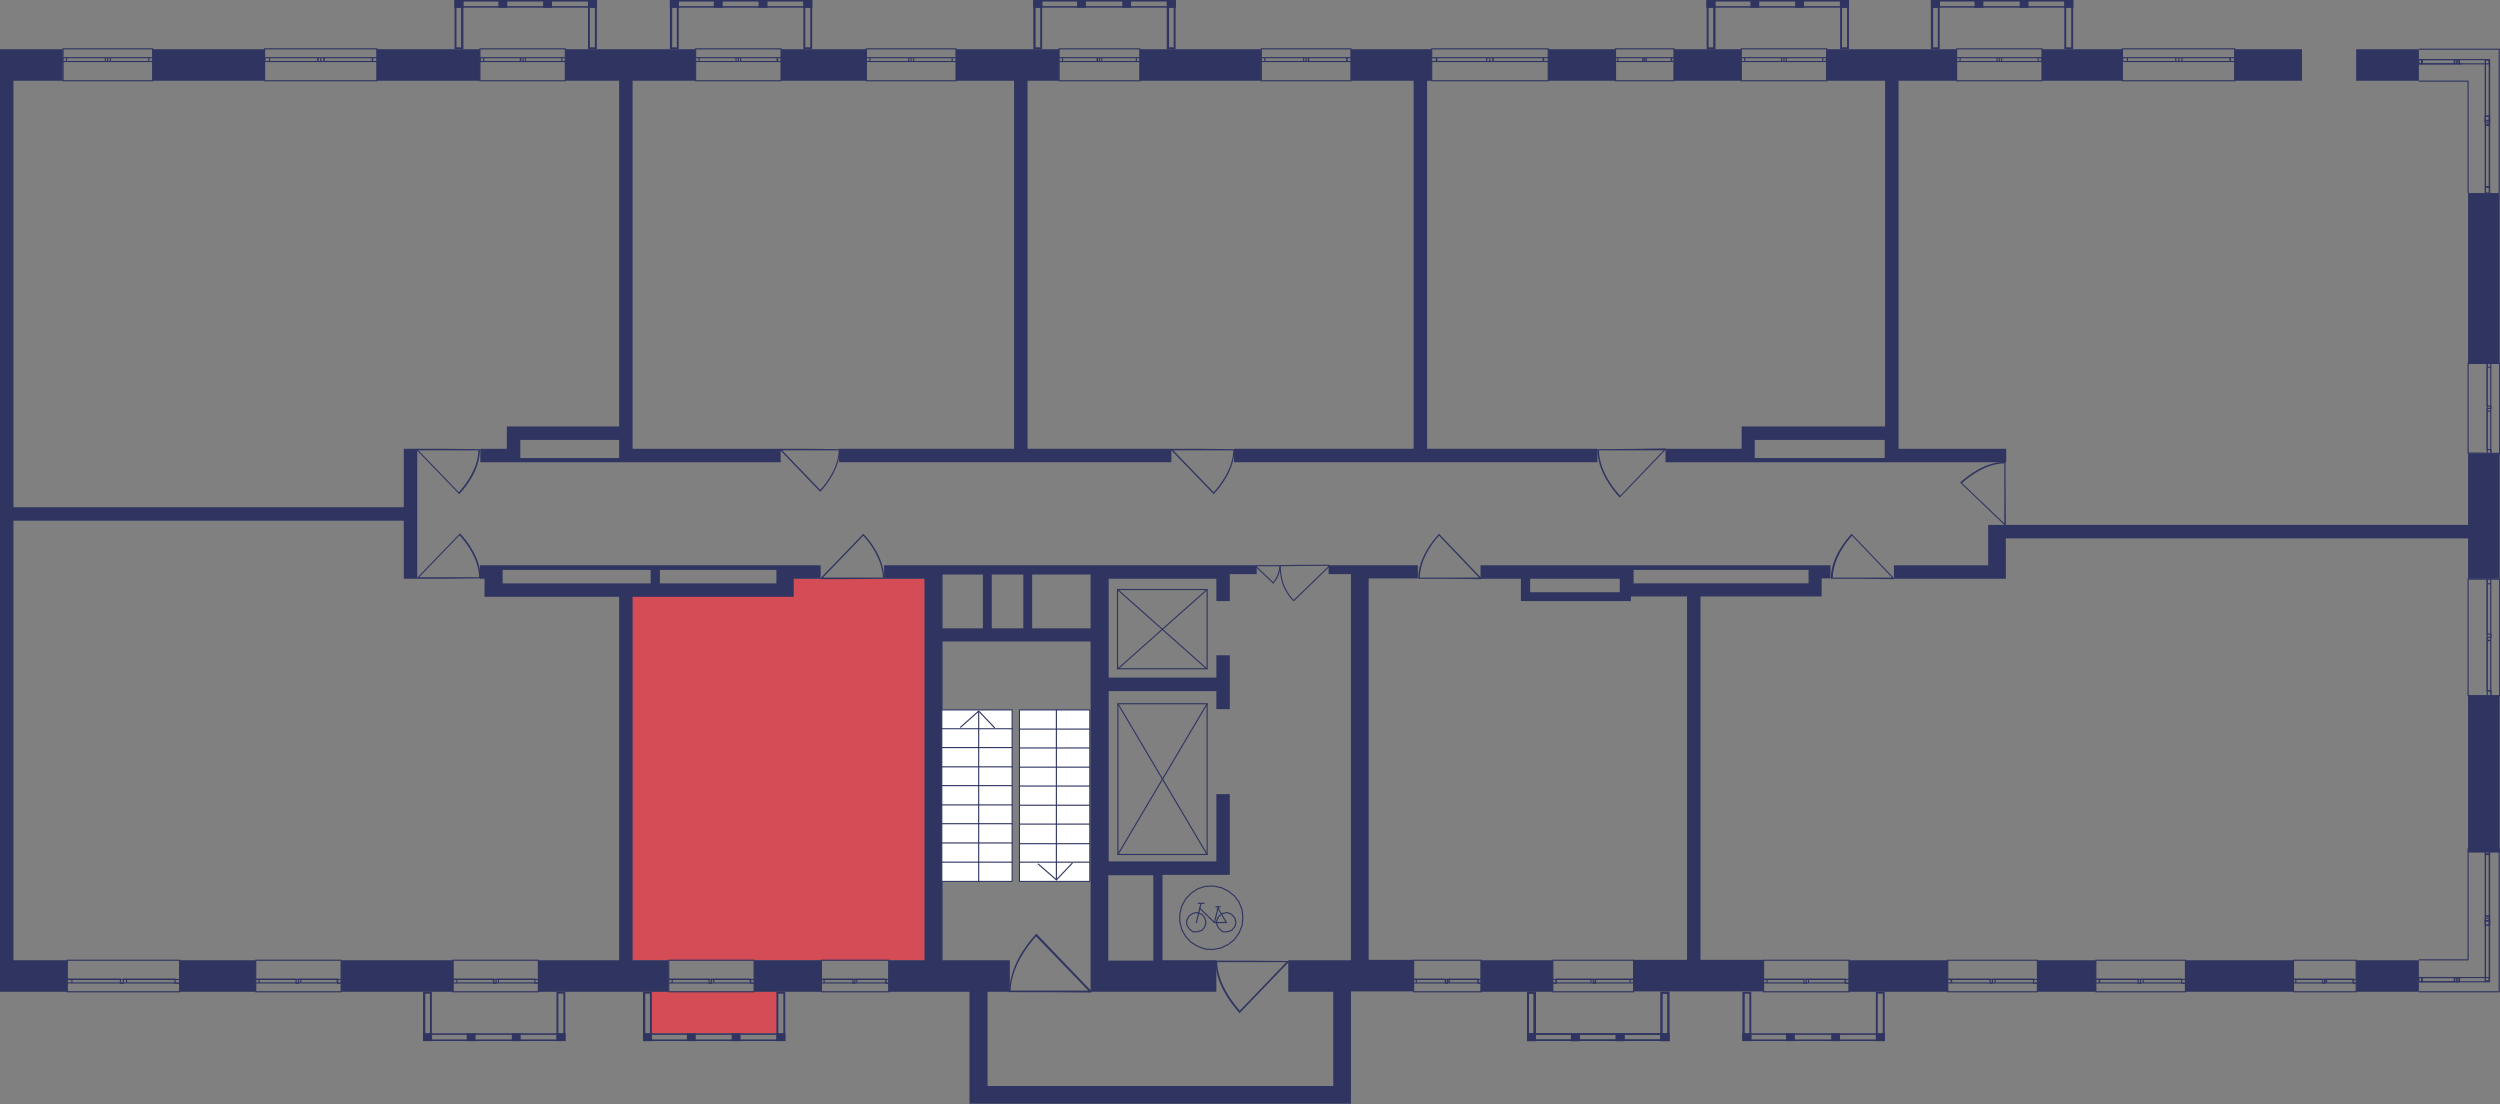 <?xml version="1.0" encoding="utf-8"?>
<!-- Generator: Adobe Illustrator 22.1.0, SVG Export Plug-In . SVG Version: 6.00 Build 0)  -->
<svg version="1.1" id="Слой_6" xmlns="http://www.w3.org/2000/svg" xmlns:xlink="http://www.w3.org/1999/xlink" x="0px" y="0px"
	 viewBox="0 0 650.1 287.1" style="enable-background:new 0 0 650.1 287.1;" xml:space="preserve">
<rect x="0" y="0" width="650.1" height="287.1" fill="#808080" stroke="none"/>
<path style="fill:#D34C56;" d="M242.7,150.5c-12.8,0-25.5,0-38.3,0c-0.1,1.2-0.1,2.3-0.2,3.5c-14,0-28,0-42,0c0,31.9,0,63.8,0,95.7
	h80.5c0-13.2,0-26.5,0-39.7c0-1.9,0-3.9,0-5.8C242.7,186.3,242.7,168.4,242.7,150.5z"/>
<rect x="169.2" y="257.8" style="fill:#D34C56;" width="32.9" height="10.9"/>
<g>
	<rect x="641.8" y="50.2" style="fill:#2F3461;" width="8.2" height="44.3"/>
	<polygon style="fill:#2F3461;" points="641.8,136.5 517,136.5 517,138.9 517,140 517,147 492.5,147 492.5,150.5 517,150.5 
		521.6,150.5 521.6,147 521.6,140 641.8,140 641.8,150.5 650,150.5 650,117.9 641.8,117.9 	"/>
	<rect x="641.8" y="180.9" style="fill:#2F3461;" width="8.2" height="40.8"/>
	<rect x="612.7" y="249.7" style="fill:#2F3461;" width="16.3" height="8.2"/>
	<rect x="568.3" y="249.7" style="fill:#2F3461;" width="28" height="8.2"/>
	<rect x="529.8" y="249.7" style="fill:#2F3461;" width="15.2" height="8.2"/>
	<rect x="480.8" y="249.7" style="fill:#2F3461;" width="25.7" height="8.2"/>
	<rect x="196.1" y="249.7" style="fill:#2F3461;" width="17.5" height="8.2"/>
	<rect x="88.7" y="249.7" style="fill:#2F3461;" width="29.2" height="8.2"/>
	<rect x="46.7" y="249.7" style="fill:#2F3461;" width="19.8" height="8.2"/>
	<polygon style="fill:#2F3461;" points="3.5,135.4 105,135.4 105,150.5 108.5,150.5 108.5,116.7 105,116.7 105,131.9 3.5,131.9 
		3.5,21 16.3,21 16.3,12.8 3.5,12.8 1.2,12.8 0,12.8 0,249.7 0,256.7 0,257.9 17.5,257.9 17.5,249.7 3.5,249.7 	"/>
	<rect x="39.7" y="12.8" style="fill:#2F3461;" width="29.2" height="8.2"/>
	<rect x="98" y="12.8" style="fill:#2F3461;" width="26.8" height="8.2"/>
	<rect x="203.1" y="12.8" style="fill:#2F3461;" width="22.2" height="8.2"/>
	<rect x="296.4" y="12.8" style="fill:#2F3461;" width="31.5" height="8.2"/>
	<rect x="531" y="12.8" style="fill:#2F3461;" width="21" height="8.2"/>
	<rect x="581.1" y="12.8" style="fill:#2F3461;" width="17.5" height="8.2"/>
	<rect x="612.7" y="12.8" style="fill:#2F3461;" width="16.3" height="8.2"/>
	<path style="fill:#2F3461;" d="M470.3,147h-45.5h-1.2h-1.2h-1.2h-36.2v3.5h10.5v3.5v2.3h2.3h26.3v-1.2h0.6h14v94.5h-14v8.2h33.8
		v-8.2h-16.3v-94.5h31.5v-2.3v-1.2v-1.2h2.3V147h-4.7H470.3z M397.9,150.5h23.3v3.5h-23.3V150.5z M470.3,151.7h-28h-3.5h-14v-3.5
		h45.5v1.2v1.2V151.7z"/>
	<path style="fill:#2F3461;" d="M201.9,147h-30.3h-2.3h-38.5h-1.2h-1.2H126h-1.2v3.5h1.2v1.2v1.2v2.3h35v94.5h-21v8.2h33.8v-8.2
		h-9.3v-94.5h37.3h2.3h2.3v-4.7h7V147h-10.5H201.9z M161,151.7h-30.3v-3.5h38.5v3.5h-4.7H161z M201.9,151.7h-30.3v-3.5h30.3v1.2v1.2
		V151.7z"/>
	<path style="fill:#2F3461;" d="M124.9,116.7v3.5h7h2.3h1.2H161h2.3h1.2h38.5v-3.5h-38.5V21h16.3v-8.2H147V21h14v89.9h-29.2v2.3v1.2
		v2.3H124.9z M135.4,114.4H161v4.7h-25.7v-2.3V114.4z"/>
	<polygon style="fill:#2F3461;" points="267.2,120.2 304.6,120.2 304.6,116.7 267.2,116.7 267.2,21 275.4,21 275.4,12.8 248.6,12.8 
		248.6,21 263.7,21 263.7,116.7 218.2,116.7 218.2,120.2 263.7,120.2 	"/>
	<path style="fill:#2F3461;" d="M355.9,147h-2.3h-2.3h-5.8v2.3h5.8v100.4h-16.3v8.2h11.7v24.5h-89.9v-24.5h5.8v-8.2h-17.5v-82.9
		h38.5v82.9v1.2v7h32.7v-8.2h-14v-22.2h17.5v-1.2v-2.3v-17.5h-3.5v17.5h-28v-44.3h28v4.7h3.5v-14h-3.5v5.8h-28v-25.7h28v5.8h3.5v-7
		h7V147h-7h-1.2h-2.3h-28h-1.2h-1.2h-2.3h-38.5h-1.2h-1.2h-2.3h-10.5v3.5h10.5v99.2h-9.3v8.2h21v24.5v2.3v2.3h94.5h4.7v-4.7v-24.5
		h16.3v-8.2h-11.7v-99.2h12.8V147h-10.5H355.9z M257.9,163.4v-14h8.2v14H257.9z M299.9,227.6v22.2h-11.7v-22.2H299.9z M283.6,163.4
		h-15.2v-14h15.2V163.4z M255.6,149.4v14h-10.5v-14H255.6z"/>
	<rect x="385.1" y="249.7" style="fill:#2F3461;" width="18.7" height="8.2"/>
	<path style="fill:#2F3461;" d="M455.1,120.2h35h1.2h1.2h1.2h28v-3.5h-28V21h15.2v-8.2H475V21h15.2v89.9h-33.8h-2.3h-1.2v5.8h-19.8
		v3.5h21H455.1z M490.1,114.4v4.7h-33.8v-4.7H490.1z"/>
	<polygon style="fill:#2F3461;" points="415.4,116.7 372.3,116.7 371.1,116.7 371.1,21 372.3,21 372.3,12.8 351.3,12.8 351.3,21 
		367.6,21 367.6,116.7 320.9,116.7 320.9,120.2 368.8,120.2 372.3,120.2 415.4,120.2 	"/>
	<rect x="402.6" y="12.8" style="fill:#2F3461;" width="17.5" height="8.2"/>
	<rect x="435.3" y="12.8" style="fill:#2F3461;" width="17.5" height="8.2"/>
</g>
<g>
	
		<rect x="431.8" y="268.7" transform="matrix(-1 2.656202e-07 -2.656202e-07 -1 865.889 539.436)" style="fill:#2F3461;" width="2.3" height="2"/>
	
		<rect x="397.1" y="268.7" transform="matrix(-1 2.703074e-07 -2.703074e-07 -1 796.502 539.436)" style="fill:#2F3461;" width="2.3" height="2"/>
	
		<rect x="408.4" y="268.7" transform="matrix(-1 2.656250e-07 -2.656250e-07 -1 819.21 539.437)" style="fill:#2F3461;" width="2.3" height="2"/>
	
		<rect x="420.1" y="268.7" transform="matrix(-1 2.656205e-07 -2.656205e-07 -1 842.549 539.437)" style="fill:#2F3461;" width="2.3" height="2"/>
	<g>
		<path style="fill:#2F3461;" d="M433.6,258.4v11.8h-1.3v-11.8H433.6 M434.1,257.9h-2.3v12.8h2.3V257.9L434.1,257.9z"/>
	</g>
	<g>
		<path style="fill:#2F3461;" d="M398.8,258.4v11.8h-1.2v-11.8H398.8 M399.4,257.9h-2.3v12.8h2.3V257.9L399.4,257.9z"/>
	</g>
	<g>
		<path style="fill:#2F3461;" d="M433.7,269.1v1.2h-36.1v-1.2L433.7,269.1 M434.1,268.7l-37,0v2h37V268.7L434.1,268.7z"/>
	</g>
</g>
<g>
	
		<rect x="431.8" y="268.7" transform="matrix(-1 2.656202e-07 -2.656202e-07 -1 865.889 539.436)" style="fill:#2F3461;" width="2.3" height="2"/>
	
		<rect x="397.1" y="268.7" transform="matrix(-1 2.703074e-07 -2.703074e-07 -1 796.502 539.436)" style="fill:#2F3461;" width="2.3" height="2"/>
	
		<rect x="408.4" y="268.7" transform="matrix(-1 2.656250e-07 -2.656250e-07 -1 819.21 539.437)" style="fill:#2F3461;" width="2.3" height="2"/>
	
		<rect x="420.1" y="268.7" transform="matrix(-1 2.656205e-07 -2.656205e-07 -1 842.549 539.437)" style="fill:#2F3461;" width="2.3" height="2"/>
	<g>
		<path style="fill:#2F3461;" d="M433.6,258.4v11.8h-1.3v-11.8H433.6 M434.1,257.9h-2.3v12.8h2.3V257.9L434.1,257.9z"/>
	</g>
	<g>
		<path style="fill:#2F3461;" d="M398.8,258.4v11.8h-1.2v-11.8H398.8 M399.4,257.9h-2.3v12.8h2.3V257.9L399.4,257.9z"/>
	</g>
	<g>
		<path style="fill:#2F3461;" d="M433.7,269.1v1.2h-36.1v-1.2L433.7,269.1 M434.1,268.7l-37,0v2h37V268.7L434.1,268.7z"/>
	</g>
</g>
<g>
	
		<rect x="487.8" y="268.7" transform="matrix(-1 2.656202e-07 -2.656202e-07 -1 977.918 539.436)" style="fill:#2F3461;" width="2.3" height="2"/>
	
		<rect x="453.1" y="268.7" transform="matrix(-1 2.703074e-07 -2.703074e-07 -1 908.531 539.436)" style="fill:#2F3461;" width="2.3" height="2"/>
	
		<rect x="464.5" y="268.7" transform="matrix(-1 2.656250e-07 -2.656250e-07 -1 931.239 539.437)" style="fill:#2F3461;" width="2.3" height="2"/>
	
		<rect x="476.1" y="268.7" transform="matrix(-1 2.656205e-07 -2.656205e-07 -1 954.578 539.437)" style="fill:#2F3461;" width="2.3" height="2"/>
	<g>
		<path style="fill:#2F3461;" d="M489.6,258.4v11.8h-1.3v-11.8H489.6 M490.1,257.9h-2.3v12.8h2.3V257.9L490.1,257.9z"/>
	</g>
	<g>
		<path style="fill:#2F3461;" d="M454.9,258.4v11.8h-1.2v-11.8H454.9 M455.4,257.9h-2.3v12.8h2.3V257.9L455.4,257.9z"/>
	</g>
	<g>
		<path style="fill:#2F3461;" d="M489.7,269.1v1.2h-36.1v-1.2L489.7,269.1 M490.1,268.7l-37,0v2h37V268.7L490.1,268.7z"/>
	</g>
</g>
<g>
	
		<rect x="201.9" y="268.7" transform="matrix(-1 2.656202e-07 -2.656202e-07 -1 406.104 539.436)" style="fill:#2F3461;" width="2.3" height="2"/>
	
		<rect x="167.2" y="268.7" transform="matrix(-1 2.703074e-07 -2.703074e-07 -1 336.717 539.436)" style="fill:#2F3461;" width="2.3" height="2"/>
	
		<rect x="178.5" y="268.7" transform="matrix(-1 2.656250e-07 -2.656250e-07 -1 359.425 539.437)" style="fill:#2F3461;" width="2.3" height="2"/>
	
		<rect x="190.2" y="268.7" transform="matrix(-1 2.656205e-07 -2.656205e-07 -1 382.765 539.437)" style="fill:#2F3461;" width="2.3" height="2"/>
	<g>
		<path style="fill:#2F3461;" d="M203.7,258.4v11.8h-1.3v-11.8H203.7 M204.2,257.9h-2.3v12.8h2.3V257.9L204.2,257.9z"/>
	</g>
	<g>
		<path style="fill:#2F3461;" d="M169,258.4v11.8h-1.2v-11.8H169 M169.5,257.9h-2.3v12.8h2.3L169.5,257.9L169.5,257.9z"/>
	</g>
	<g>
		<path style="fill:#2F3461;" d="M203.8,269.1v1.2h-36.1v-1.2L203.8,269.1 M204.2,268.7l-37,0v2h37V268.7L204.2,268.7z"/>
	</g>
</g>
<g>
	
		<rect x="144.7" y="268.7" transform="matrix(-1 2.656202e-07 -2.656202e-07 -1 291.741 539.436)" style="fill:#2F3461;" width="2.3" height="2"/>
	
		<rect x="110" y="268.7" transform="matrix(-1 2.703074e-07 -2.703074e-07 -1 222.355 539.436)" style="fill:#2F3461;" width="2.3" height="2"/>
	
		<rect x="121.4" y="268.7" transform="matrix(-1 2.656250e-07 -2.656250e-07 -1 245.063 539.437)" style="fill:#2F3461;" width="2.3" height="2"/>
	
		<rect x="133" y="268.7" transform="matrix(-1 2.656205e-07 -2.656205e-07 -1 268.402 539.437)" style="fill:#2F3461;" width="2.3" height="2"/>
	<g>
		<path style="fill:#2F3461;" d="M146.5,258.4v11.8h-1.3v-11.8H146.5 M147,257.9h-2.3v12.8h2.3V257.9L147,257.9z"/>
	</g>
	<g>
		<path style="fill:#2F3461;" d="M111.8,258.4v11.8h-1.2l0-11.8H111.8 M112.3,257.9H110l0,12.8h2.3V257.9L112.3,257.9z"/>
	</g>
	<g>
		<path style="fill:#2F3461;" d="M146.6,269.1v1.2h-36.1v-1.2L146.6,269.1 M147,268.7l-37,0v2h37V268.7L147,268.7z"/>
	</g>
</g>
<g>
	
		<rect x="152.9" y="0" transform="matrix(-1 -2.656202e-07 2.656202e-07 -1 308.079 2.036)" style="fill:#2F3461;" width="2.3" height="2"/>
	
		<rect x="118.2" y="0" transform="matrix(-1 -2.703074e-07 2.703074e-07 -1 238.692 2.036)" style="fill:#2F3461;" width="2.3" height="2"/>
	
		<rect x="129.5" y="0" transform="matrix(-1 -2.656250e-07 2.656250e-07 -1 261.4 2.036)" style="fill:#2F3461;" width="2.3" height="2"/>
	
		<rect x="141.2" y="0" transform="matrix(-1 -2.656213e-07 2.656213e-07 -1 284.74 2.036)" style="fill:#2F3461;" width="2.3" height="2"/>
	<g>
		<path style="fill:#2F3461;" d="M154.7,0.5l0,11.8h-1.3V0.5H154.7 M155.2,0h-2.3v12.8h2.3L155.2,0L155.2,0z"/>
	</g>
	<g>
		<path style="fill:#2F3461;" d="M119.9,0.5l0,11.8h-1.2l0-11.8H119.9 M120.5,0h-2.3l0,12.8h2.3L120.5,0L120.5,0z"/>
	</g>
	<g>
		<path style="fill:#2F3461;" d="M118.6,0.4l36.1,0v1.2l-36.1,0V0.4 M118.2,0v2l37,0V0L118.2,0L118.2,0z"/>
	</g>
</g>
<g>
	
		<rect x="208.9" y="0" transform="matrix(-1 -2.656202e-07 2.656202e-07 -1 420.108 2.036)" style="fill:#2F3461;" width="2.3" height="2"/>
	
		<rect x="174.2" y="0" transform="matrix(-1 -2.703074e-07 2.703074e-07 -1 350.721 2.036)" style="fill:#2F3461;" width="2.3" height="2"/>
	
		<rect x="185.5" y="0" transform="matrix(-1 -2.656250e-07 2.656250e-07 -1 373.429 2.036)" style="fill:#2F3461;" width="2.3" height="2"/>
	
		<rect x="197.2" y="0" transform="matrix(-1 -2.656213e-07 2.656213e-07 -1 396.768 2.036)" style="fill:#2F3461;" width="2.3" height="2"/>
	<g>
		<path style="fill:#2F3461;" d="M210.7,0.5v11.8h-1.3l0-11.8H210.7 M211.2,0h-2.3l0,12.8h2.3V0L211.2,0z"/>
	</g>
	<g>
		<path style="fill:#2F3461;" d="M176,0.5v11.8h-1.2V0.5H176 M176.5,0h-2.3l0,12.8h2.3V0L176.5,0z"/>
	</g>
	<g>
		<path style="fill:#2F3461;" d="M174.7,0.4l36.1,0v1.2l-36.1,0V0.4 M174.2,0v2l37,0V0L174.2,0L174.2,0z"/>
	</g>
</g>
<g>
	
		<rect x="303.4" y="0" transform="matrix(-1 -2.656202e-07 2.656202e-07 -1 609.156 2.036)" style="fill:#2F3461;" width="2.3" height="2"/>
	
		<rect x="268.7" y="0" transform="matrix(-1 -2.703074e-07 2.703074e-07 -1 539.769 2.036)" style="fill:#2F3461;" width="2.3" height="2"/>
	
		<rect x="280.1" y="0" transform="matrix(-1 -2.656250e-07 2.656250e-07 -1 562.477 2.036)" style="fill:#2F3461;" width="2.3" height="2"/>
	
		<rect x="291.7" y="0" transform="matrix(-1 -2.656213e-07 2.656213e-07 -1 585.817 2.036)" style="fill:#2F3461;" width="2.3" height="2"/>
	<g>
		<path style="fill:#2F3461;" d="M305.2,0.5v11.8H304V0.5H305.2 M305.7,0h-2.3v12.8h2.3V0L305.7,0z"/>
	</g>
	<g>
		<path style="fill:#2F3461;" d="M270.5,0.5v11.8h-1.2V0.5H270.5 M271,0h-2.3v12.8h2.3V0L271,0z"/>
	</g>
	<g>
		<path style="fill:#2F3461;" d="M269.2,0.4l36.1,0v1.2l-36.1,0V0.4 M268.7,0v2l37,0V0L268.7,0L268.7,0z"/>
	</g>
</g>
<g>
	
		<rect x="478.5" y="0" transform="matrix(-1 -2.656202e-07 2.656202e-07 -1 959.246 2.036)" style="fill:#2F3461;" width="2.3" height="2"/>
	
		<rect x="443.8" y="0" transform="matrix(-1 -2.703074e-07 2.703074e-07 -1 889.859 2.036)" style="fill:#2F3461;" width="2.3" height="2"/>
	
		<rect x="455.1" y="0" transform="matrix(-1 -2.656250e-07 2.656250e-07 -1 912.567 2.036)" style="fill:#2F3461;" width="2.3" height="2"/>
	
		<rect x="466.8" y="0" transform="matrix(-1 -2.656213e-07 2.656213e-07 -1 935.907 2.036)" style="fill:#2F3461;" width="2.3" height="2"/>
	<g>
		<path style="fill:#2F3461;" d="M480.3,0.5v11.8H479l0-11.8H480.3 M480.8,0h-2.3l0,12.8h2.3V0L480.8,0z"/>
	</g>
	<g>
		<path style="fill:#2F3461;" d="M445.5,0.5v11.8h-1.2V0.5H445.5 M446.1,0h-2.3v12.8h2.3V0L446.1,0z"/>
	</g>
	<g>
		<path style="fill:#2F3461;" d="M444.2,0.4l36.1,0v1.2l-36.1,0V0.4 M443.8,0v2l37,0V0L443.8,0L443.8,0z"/>
	</g>
</g>
<g>
	
		<rect x="536.8" y="0" transform="matrix(-1 -2.656202e-07 2.656202e-07 -1 1075.943 2.036)" style="fill:#2F3461;" width="2.3" height="2"/>
	
		<rect x="502.1" y="0" transform="matrix(-1 -2.703074e-07 2.703074e-07 -1 1006.556 2.036)" style="fill:#2F3461;" width="2.3" height="2"/>
	
		<rect x="513.5" y="0" transform="matrix(-1 -2.656250e-07 2.656250e-07 -1 1029.264 2.036)" style="fill:#2F3461;" width="2.3" height="2"/>
	
		<rect x="525.1" y="0" transform="matrix(-1 -2.656213e-07 2.656213e-07 -1 1052.603 2.036)" style="fill:#2F3461;" width="2.3" height="2"/>
	<g>
		<path style="fill:#2F3461;" d="M538.6,0.5v11.8h-1.3V0.5H538.6 M539.1,0h-2.3v12.8h2.3V0L539.1,0z"/>
	</g>
	<g>
		<path style="fill:#2F3461;" d="M503.9,0.5v11.8h-1.2l0-11.8H503.9 M504.4,0h-2.3l0,12.8h2.3V0L504.4,0z"/>
	</g>
	<g>
		<path style="fill:#2F3461;" d="M502.6,0.4l36.1,0v1.2l-36.1,0V0.4 M502.1,0v2l37,0V0L502.1,0L502.1,0z"/>
	</g>
</g>
<g>
	<line style="fill:none;stroke:#2F3461;stroke-width:0.292;stroke-miterlimit:10;" x1="629" y1="12.8" x2="650" y2="12.8"/>
	<line style="fill:none;stroke:#2F3461;stroke-width:0.292;stroke-miterlimit:10;" x1="629" y1="21.1" x2="641.8" y2="21.1"/>
	<rect x="629" y="15.5" style="fill:none;stroke:#2F3461;stroke-width:0.292;stroke-miterlimit:10;" width="0.8" height="1.1"/>
	<rect x="638.3" y="15.5" style="fill:none;stroke:#2F3461;stroke-width:0.292;stroke-miterlimit:10;" width="0.6" height="1.1"/>
	<rect x="629.8" y="15.5" style="fill:none;stroke:#2F3461;stroke-width:0.292;stroke-miterlimit:10;" width="8.4" height="1.1"/>
	<rect x="638.9" y="15.5" style="fill:none;stroke:#2F3461;stroke-width:0.292;stroke-miterlimit:10;" width="0.6" height="1.1"/>
	<rect x="639.5" y="15.5" style="fill:none;stroke:#2F3461;stroke-width:0.292;stroke-miterlimit:10;" width="7.8" height="1.1"/>
	<line style="fill:none;stroke:#2F3461;stroke-width:0.292;stroke-miterlimit:10;" x1="629" y1="15.5" x2="629.8" y2="15.5"/>
	<line style="fill:none;stroke:#2F3461;stroke-width:0.292;stroke-miterlimit:10;" x1="629.8" y1="15.5" x2="629.8" y2="16.6"/>
	<line style="fill:none;stroke:#2F3461;stroke-width:0.292;stroke-miterlimit:10;" x1="629.9" y1="16.6" x2="629" y2="16.6"/>
	<line style="fill:none;stroke:#2F3461;stroke-width:0.292;stroke-miterlimit:10;" x1="639.7" y1="16.6" x2="639.1" y2="16.6"/>
	<line style="fill:none;stroke:#2F3461;stroke-width:0.292;stroke-miterlimit:10;" x1="638.3" y1="16.6" x2="638.3" y2="15.5"/>
	<line style="fill:none;stroke:#2F3461;stroke-width:0.292;stroke-miterlimit:10;" x1="638.3" y1="15.5" x2="638.9" y2="15.5"/>
	<line style="fill:none;stroke:#2F3461;stroke-width:0.292;stroke-miterlimit:10;" x1="629.8" y1="15.5" x2="638.2" y2="15.5"/>
	<line style="fill:none;stroke:#2F3461;stroke-width:0.292;stroke-miterlimit:10;" x1="639" y1="16.6" x2="629.9" y2="16.6"/>
	<line style="fill:none;stroke:#2F3461;stroke-width:0.292;stroke-miterlimit:10;" x1="638.9" y1="15.5" x2="639.5" y2="15.5"/>
	<line style="fill:none;stroke:#2F3461;stroke-width:0.292;stroke-miterlimit:10;" x1="639.5" y1="15.5" x2="639.5" y2="16.6"/>
	<line style="fill:none;stroke:#2F3461;stroke-width:0.292;stroke-miterlimit:10;" x1="640.3" y1="16.6" x2="639.7" y2="16.6"/>
	<line style="fill:none;stroke:#2F3461;stroke-width:0.292;stroke-miterlimit:10;" x1="649.9" y1="12.8" x2="649.9" y2="50.2"/>
	<line style="fill:none;stroke:#2F3461;stroke-width:0.292;stroke-miterlimit:10;" x1="641.8" y1="21" x2="641.8" y2="50.2"/>
	<rect x="646.3" y="30.2" style="fill:none;stroke:#2F3461;stroke-width:0.292;stroke-miterlimit:10;" width="1.1" height="1.2"/>
	<rect x="646.3" y="15.6" style="fill:none;stroke:#2F3461;stroke-width:0.292;stroke-miterlimit:10;" width="1.1" height="16.3"/>
	<rect x="646.3" y="31.3" style="fill:none;stroke:#2F3461;stroke-width:0.292;stroke-miterlimit:10;" width="1.1" height="1.2"/>
	<rect x="646.3" y="48.6" style="fill:none;stroke:#2F3461;stroke-width:0.292;stroke-miterlimit:10;" width="1.1" height="1.6"/>
	<rect x="646.3" y="32.5" style="fill:none;stroke:#2F3461;stroke-width:0.292;stroke-miterlimit:10;" width="1.1" height="16.1"/>
	<line style="fill:none;stroke:#2F3461;stroke-width:0.292;stroke-miterlimit:10;" x1="647" y1="15.5" x2="646" y2="15.5"/>
	<line style="fill:none;stroke:#2F3461;stroke-width:0.292;stroke-miterlimit:10;" x1="646.3" y1="31.3" x2="646.3" y2="30.2"/>
	<line style="fill:none;stroke:#2F3461;stroke-width:0.292;stroke-miterlimit:10;" x1="646.3" y1="30.2" x2="647.3" y2="30.2"/>
	<line style="fill:none;stroke:#2F3461;stroke-width:0.292;stroke-miterlimit:10;" x1="647.3" y1="30.2" x2="647.3" y2="31.3"/>
	<line style="fill:none;stroke:#2F3461;stroke-width:0.292;stroke-miterlimit:10;" x1="647.3" y1="15.4" x2="647.3" y2="31.9"/>
	<line style="fill:none;stroke:#2F3461;stroke-width:0.292;stroke-miterlimit:10;" x1="646.3" y1="31.9" x2="646.3" y2="15.4"/>
	<line style="fill:none;stroke:#2F3461;stroke-width:0.292;stroke-miterlimit:10;" x1="647.3" y1="31.3" x2="647.3" y2="32.5"/>
	<line style="fill:none;stroke:#2F3461;stroke-width:0.292;stroke-miterlimit:10;" x1="647.3" y1="32.5" x2="646.3" y2="32.5"/>
	<line style="fill:none;stroke:#2F3461;stroke-width:0.292;stroke-miterlimit:10;" x1="646.3" y1="32.5" x2="646.3" y2="31.3"/>
	<line style="fill:none;stroke:#2F3461;stroke-width:0.292;stroke-miterlimit:10;" x1="646.3" y1="50.2" x2="646.3" y2="48.6"/>
	<line style="fill:none;stroke:#2F3461;stroke-width:0.292;stroke-miterlimit:10;" x1="646.3" y1="48.6" x2="647.3" y2="48.6"/>
	<line style="fill:none;stroke:#2F3461;stroke-width:0.292;stroke-miterlimit:10;" x1="647.3" y1="48.6" x2="647.3" y2="50.2"/>
	<line style="fill:none;stroke:#2F3461;stroke-width:0.292;stroke-miterlimit:10;" x1="647.3" y1="32.5" x2="647.3" y2="48.6"/>
	<line style="fill:none;stroke:#2F3461;stroke-width:0.292;stroke-miterlimit:10;" x1="646.3" y1="48.6" x2="646.3" y2="32.5"/>
</g>
<g>
	<path style="fill:none;stroke:#2F3461;stroke-width:0.292;stroke-miterlimit:10;" d="M581.1,12.7l-29.2,0V21h29.2V12.7z M552,12.7
		l29.2,0 M552,21h29.2 M552,15l1.2,0v1H552V15z M566.6,16h-0.8v-1h0.8V16z M553.2,15h12.6v1l-12.6,0V15z M566.6,15h0.8v1h-0.8V15z
		 M581.1,16h-1.2v-1h1.2V16z M567.4,15l12.6,0v1h-12.6V15z M552,15l1.2,0 M553.2,15v1 M553.2,16H552 M566.6,16h-0.8 M565.8,16v-1
		 M565.8,15h0.8 M553.2,15h12.6 M565.8,16l-12.6,0 M566.6,15h0.8 M567.4,15v1 M567.4,16h-0.8 M581.1,16h-1.2 M579.9,16v-1 M579.9,15
		h1.2 M567.4,15l12.6,0 M579.9,16h-12.6"/>
</g>
<g>
	<path style="fill:none;stroke:#2F3461;stroke-width:0.292;stroke-miterlimit:10;" d="M531,12.7l-22.2,0V21l22.2,0V12.7z
		 M508.8,12.7l22.2,0 M508.8,21l22.2,0 M508.8,15h0.9v1h-0.9V15z M519.9,16h-0.6v-1h0.6V16z M509.7,15l9.6,0v1h-9.6V15z M519.9,15
		h0.6v1h-0.6V15z M531,16H530v-1h0.9V16z M520.5,15h9.5v1l-9.5,0V15z M508.8,15h0.9 M509.7,15v1 M509.7,16h-0.9 M519.9,16h-0.6
		 M519.3,16v-1 M519.3,15h0.6 M509.7,15l9.6,0 M519.3,16h-9.6 M519.9,15h0.6 M520.5,15v1 M520.5,16h-0.6 M531,16H530 M530,16v-1
		 M530,15h0.9 M520.5,15h9.5 M530,16l-9.5,0"/>
</g>
<g>
	<path style="fill:none;stroke:#2F3461;stroke-width:0.292;stroke-miterlimit:10;" d="M475,12.7l-22.2,0V21H475V12.7z M452.8,12.7
		l22.2,0 M452.8,21H475 M452.8,15h0.9v1h-0.9V15z M463.9,16h-0.6v-1h0.6V16z M453.7,15l9.6,0v1h-9.6V15z M463.9,15h0.6v1h-0.6V15z
		 M475,16H474v-1h0.9V16z M464.5,15h9.5v1l-9.5,0V15z M452.8,15h0.9 M453.7,15v1 M453.7,16h-0.9 M463.9,16h-0.6 M463.3,16v-1
		 M463.3,15h0.6 M453.7,15l9.6,0 M463.3,16h-9.6 M463.9,15h0.6 M464.5,15v1 M464.5,16h-0.6 M475,16H474 M474,16v-1 M474,15h0.9
		 M464.5,15h9.5 M474,16l-9.5,0"/>
</g>
<g>
	<path style="fill:none;stroke:#2F3461;stroke-width:0.292;stroke-miterlimit:10;" d="M435.3,12.7l-15.2,0V21h15.2V12.7z
		 M420.1,12.7l15.2,0 M420.1,21h15.2 M420.1,15h0.6v1h-0.6V15z M427.7,16h-0.4v-1h0.4V16z M420.7,15l6.5,0v1h-6.5V15z M427.7,15h0.4
		v1h-0.4V15z M435.3,16h-0.6v-1h0.6V16z M428.1,15h6.5v1l-6.5,0V15z M420.1,15h0.6 M420.7,15v1 M420.7,16h-0.6 M427.7,16h-0.4
		 M427.3,16v-1 M427.3,15h0.4 M420.7,15l6.5,0 M427.3,16h-6.5 M427.7,15h0.4 M428.1,15v1 M428.1,16h-0.4 M435.3,16h-0.6 M434.6,16
		v-1 M434.6,15h0.6 M428.1,15h6.5 M434.6,16l-6.5,0"/>
</g>
<g>
	<path style="fill:none;stroke:#2F3461;stroke-width:0.292;stroke-miterlimit:10;" d="M351.3,12.7l-23.3,0V21l23.3,0V12.7z
		 M327.9,12.7l23.3,0 M327.9,21l23.3,0 M327.9,15h1v1h-1V15z M339.6,16H339v-1h0.6V16z M328.9,15l10.1,0v1h-10.1V15z M339.6,15h0.7
		v1h-0.7V15z M351.3,16h-1v-1h1V16z M340.2,15h10v1l-10,0V15z M327.9,15h1 M328.9,15v1 M328.9,16h-1 M339.6,16H339 M339,16v-1
		 M339,15h0.6 M328.9,15l10.1,0 M339,16h-10.1 M339.6,15h0.7 M340.2,15v1 M340.2,16h-0.7 M351.3,16h-1 M350.3,16v-1 M350.3,15h1
		 M340.2,15h10 M350.3,16l-10,0"/>
</g>
<g>
	<path style="fill:none;stroke:#2F3461;stroke-width:0.292;stroke-miterlimit:10;" d="M296.4,12.7l-21,0V21l21,0V12.7z M275.4,12.7
		l21,0 M275.4,21l21,0 M275.4,15l0.9,0v1h-0.9V15z M285.9,16h-0.6v-1h0.6V16z M276.3,15h9.1v1l-9.1,0V15z M285.9,15h0.6v1h-0.6V15z
		 M296.4,16h-0.9v-1h0.9V16z M286.5,15l9,0v1h-9V15z M275.4,15l0.9,0 M276.3,15v1 M276.3,16h-0.9 M285.9,16h-0.6 M285.3,16v-1
		 M285.3,15h0.6 M276.3,15h9.1 M285.3,16l-9.1,0 M285.9,15h0.6 M286.5,15v1 M286.5,16h-0.6 M296.4,16h-0.9 M295.5,16v-1 M295.5,15
		h0.9 M286.5,15l9,0 M295.5,16h-9"/>
</g>
<g>
	<path style="fill:none;stroke:#2F3461;stroke-width:0.292;stroke-miterlimit:10;" d="M248.6,12.7l-23.3,0V21l23.3,0V12.7z
		 M225.2,12.7l23.3,0 M225.2,21l23.3,0 M225.2,15h1v1h-1V15z M236.9,16h-0.6v-1h0.6V16z M226.2,15l10.1,0v1h-10.1V15z M236.9,15h0.7
		v1h-0.7V15z M248.6,16h-1v-1h1V16z M237.6,15h10v1l-10,0V15z M225.2,15h1 M226.2,15v1 M226.2,16h-1 M236.9,16h-0.6 M236.3,16v-1
		 M236.3,15h0.6 M226.2,15l10.1,0 M236.3,16h-10.1 M236.9,15h0.7 M237.6,15v1 M237.6,16h-0.7 M248.6,16h-1 M247.6,16v-1 M247.6,15h1
		 M237.6,15h10 M247.6,16l-10,0"/>
</g>
<g>
	<path style="fill:none;stroke:#2F3461;stroke-width:0.292;stroke-miterlimit:10;" d="M203.1,12.7l-22.2,0V21l22.2,0V12.7z
		 M180.9,12.7l22.2,0 M180.9,21l22.2,0 M180.9,15h0.9v1h-0.9V15z M192,16h-0.6v-1h0.6V16z M181.8,15h9.6v1l-9.6,0V15z M192,15h0.6v1
		H192V15z M203.1,16h-0.9v-1h0.9V16z M192.6,15l9.5,0v1h-9.5V15z M180.9,15h0.9 M181.8,15v1 M181.8,16h-0.9 M192,16h-0.6 M191.4,16
		v-1 M191.4,15h0.6 M181.8,15h9.6 M191.4,16l-9.6,0 M192,15h0.6 M192.6,15v1 M192.6,16H192 M203.1,16h-0.9 M202.1,16v-1 M202.1,15
		h0.9 M192.6,15l9.5,0 M202.1,16h-9.5"/>
</g>
<g>
	<path style="fill:none;stroke:#2F3461;stroke-width:0.292;stroke-miterlimit:10;" d="M147,12.7l-22.2,0V21l22.2,0V12.7z
		 M124.9,12.7l22.2,0 M124.9,21l22.2,0 M124.9,15h0.9v1h-0.9V15z M136,16h-0.6v-1h0.6V16z M125.8,15l9.6,0v1l-9.6,0V15z M136,15h0.6
		v1H136V15z M147,16h-0.9v-1h0.9V16z M136.6,15l9.5,0v1h-9.5V15z M124.9,15h0.9 M125.8,15v1 M125.8,16h-0.9 M136,16h-0.6 M135.3,16
		v-1 M135.3,15h0.6 M125.8,15l9.6,0 M135.3,16l-9.6,0 M136,15h0.6 M136.6,15v1 M136.6,16H136 M147,16h-0.9 M146.1,16v-1 M146.1,15
		h0.9 M136.6,15l9.5,0 M146.1,16h-9.5"/>
</g>
<g>
	<path style="fill:none;stroke:#2F3461;stroke-width:0.292;stroke-miterlimit:10;" d="M98,12.7l-29.2,0V21L98,21V12.7z M68.9,12.7
		l29.2,0 M68.9,21L98,21 M68.9,15h1.2v1l-1.2,0V15z M83.4,16h-0.8v-1h0.8V16z M70.1,15h12.6v1H70.1V15z M83.4,15h0.8v1h-0.8V15z
		 M98,16h-1.2v-1H98V16z M84.3,15l12.6,0v1l-12.6,0V15z M68.9,15h1.2 M70.1,15v1 M70.1,16l-1.2,0 M83.4,16h-0.8 M82.6,16v-1
		 M82.6,15h0.8 M70.1,15h12.6 M82.6,16H70.1 M83.4,15h0.8 M84.3,15v1 M84.3,16h-0.8 M98,16h-1.2 M96.8,16v-1 M96.8,15H98 M84.3,15
		l12.6,0 M96.8,16l-12.6,0"/>
</g>
<g>
	<path style="fill:none;stroke:#2F3461;stroke-width:0.292;stroke-miterlimit:10;" d="M39.7,12.7l-23.3,0V21h23.3V12.7z M16.3,12.7
		l23.3,0 M16.3,21h23.3 M16.3,15h1v1h-1V15z M28,16l-0.6,0v-1H28V16z M17.3,15l10.1,0v1H17.3V15z M28,15h0.7v1H28V15z M39.7,16h-1
		v-1l1,0V16z M28.7,15h10v1h-10V15z M16.3,15h1 M17.3,15v1 M17.3,16h-1 M28,16l-0.6,0 M27.4,16v-1 M27.4,15H28 M17.3,15l10.1,0
		 M27.4,16H17.3 M28,15h0.7 M28.7,15v1 M28.7,16H28 M39.7,16h-1 M38.7,16v-1 M38.7,15l1,0 M28.7,15h10 M38.7,16h-10"/>
</g>
<g>
	<path style="fill:none;stroke:#2F3461;stroke-width:0.292;stroke-miterlimit:10;" d="M46.7,257.9H17.5v-8.2h29.2V257.9z
		 M17.5,257.9h29.2 M17.5,249.7h29.2 M17.5,255.6h1.2v-1h-1.2V255.6z M32.1,254.7h-0.8v1h0.8V254.7z M18.7,255.6h12.6v-1H18.7V255.6
		z M32.1,255.6h0.8v-1h-0.8V255.6z M46.7,254.7h-1.2v1h1.2V254.7z M32.9,255.6h12.6v-1H32.9V255.6z M17.5,255.6h1.2 M18.7,255.6v-1
		 M18.7,254.7h-1.2 M32.1,254.7h-0.8 M31.3,254.7v1 M31.3,255.6h0.8 M18.7,255.6h12.6 M31.3,254.7H18.7 M32.1,255.6h0.8 M32.9,255.6
		v-1 M32.9,254.7h-0.8 M46.7,254.7h-1.2 M45.5,254.7v1 M45.5,255.6h1.2 M32.9,255.6h12.6 M45.5,254.7H32.9"/>
</g>
<g>
	<path style="fill:none;stroke:#2F3461;stroke-width:0.292;stroke-miterlimit:10;" d="M88.7,257.9H66.5v-8.2h22.2V257.9z
		 M66.5,257.9h22.2 M66.5,249.7h22.2 M66.5,255.6h0.9v-1h-0.9V255.6z M77.6,254.7H77v1h0.6V254.7z M67.4,255.6H77v-1h-9.6V255.6z
		 M77.6,255.6h0.6v-1h-0.6V255.6z M88.7,254.7h-0.9v1h0.9V254.7z M78.2,255.6h9.5v-1h-9.5V255.6z M66.5,255.6h0.9 M67.4,255.6v-1
		 M67.4,254.7h-0.9 M77.6,254.7H77 M77,254.7v1 M77,255.6h0.6 M67.4,255.6H77 M77,254.7h-9.6 M77.6,255.6h0.6 M78.2,255.6v-1
		 M78.2,254.7h-0.6 M88.7,254.7h-0.9 M87.8,254.7v1 M87.8,255.6h0.9 M78.2,255.6h9.5 M87.8,254.7h-9.5"/>
</g>
<g>
	<path style="fill:none;stroke:#2F3461;stroke-width:0.292;stroke-miterlimit:10;" d="M140,257.9h-22.2v-8.2H140V257.9z
		 M117.9,257.9H140 M117.9,249.7H140 M117.9,255.6h0.9v-1h-0.9V255.6z M129,254.7h-0.6v1h0.6V254.7z M118.8,255.6h9.6v-1h-9.6V255.6
		z M129,255.6h0.6v-1H129V255.6z M140,254.7h-0.9v1h0.9V254.7z M129.6,255.6h9.5v-1h-9.5V255.6z M117.9,255.6h0.9 M118.8,255.6v-1
		 M118.8,254.7h-0.9 M129,254.7h-0.6 M128.3,254.7v1 M128.3,255.6h0.6 M118.8,255.6h9.6 M128.3,254.7h-9.6 M129,255.6h0.6
		 M129.6,255.6v-1 M129.6,254.7H129 M140,254.7h-0.9 M139.1,254.7v1 M139.1,255.6h0.9 M129.6,255.6h9.5 M139.1,254.7h-9.5"/>
</g>
<g>
	<path style="fill:none;stroke:#2F3461;stroke-width:0.292;stroke-miterlimit:10;" d="M196.1,257.9h-22.2v-8.2h22.2V257.9z
		 M173.9,257.9h22.2 M173.9,249.7h22.2 M173.9,255.6h0.9v-1h-0.9V255.6z M185,254.7h-0.6v1h0.6V254.7z M174.8,255.6h9.6v-1h-9.6
		V255.6z M185,255.6h0.6v-1H185V255.6z M196.1,254.7h-0.9v1h0.9V254.7z M185.6,255.6h9.5v-1h-9.5V255.6z M173.9,255.6h0.9
		 M174.8,255.6v-1 M174.8,254.7h-0.9 M185,254.7h-0.6 M184.4,254.7v1 M184.4,255.6h0.6 M174.8,255.6h9.6 M184.4,254.7h-9.6
		 M185,255.6h0.6 M185.6,255.6v-1 M185.6,254.7H185 M196.1,254.7h-0.9 M195.1,254.7v1 M195.1,255.6h0.9 M185.6,255.6h9.5
		 M195.1,254.7h-9.5"/>
</g>
<g>
	<path style="fill:none;stroke:#2F3461;stroke-width:0.292;stroke-miterlimit:10;" d="M231.1,257.9l-17.5,0v-8.2h17.5V257.9z
		 M213.6,257.9l17.5,0 M213.6,249.7h17.5 M213.6,255.6h0.7v-1h-0.7V255.6z M222.3,254.7h-0.5v1h0.5V254.7z M214.3,255.6h7.5v-1h-7.5
		V255.6z M222.3,255.6h0.5v-1h-0.5V255.6z M231.1,254.7h-0.7v1h0.7V254.7z M222.8,255.6h7.5v-1h-7.5V255.6z M213.6,255.6h0.7
		 M214.3,255.6v-1 M214.3,254.7h-0.7 M222.3,254.7h-0.5 M221.8,254.7v1 M221.8,255.6h0.5 M214.3,255.6h7.5 M221.8,254.7h-7.5
		 M222.3,255.6h0.5 M222.8,255.6v-1 M222.8,254.7h-0.5 M231.1,254.7h-0.7 M230.3,254.7v1 M230.3,255.6h0.7 M222.8,255.6h7.5
		 M230.3,254.7h-7.5"/>
</g>
<g>
	<path style="fill:none;stroke:#2F3461;stroke-width:0.292;stroke-miterlimit:10;" d="M385.1,257.9h-17.5v-8.2h17.5V257.9z
		 M367.6,257.9h17.5 M367.6,249.7h17.5 M367.6,255.6h0.7v-1h-0.7V255.6z M376.4,254.7h-0.5v1h0.5V254.7z M368.3,255.6h7.5v-1h-7.5
		V255.6z M376.4,255.6h0.5v-1h-0.5V255.6z M385.1,254.7h-0.7v1h0.7V254.7z M376.8,255.6h7.5v-1h-7.5V255.6z M367.6,255.6h0.7
		 M368.3,255.6v-1 M368.3,254.7h-0.7 M376.4,254.7h-0.5 M375.9,254.7v1 M375.9,255.6h0.5 M368.3,255.6h7.5 M375.9,254.7h-7.5
		 M376.4,255.6h0.5 M376.8,255.6v-1 M376.8,254.7h-0.5 M385.1,254.7h-0.7 M384.4,254.7v1 M384.4,255.6h0.7 M376.8,255.6h7.5
		 M384.4,254.7h-7.5"/>
</g>
<g>
	<path style="fill:none;stroke:#2F3461;stroke-width:0.292;stroke-miterlimit:10;" d="M403.8,257.9h21v-8.2h-21V257.9z
		 M424.8,257.9h-21 M424.8,249.7h-21 M424.8,255.6h-0.9v-1h0.9V255.6z M414.3,254.7h0.6v1h-0.6V254.7z M423.9,255.6h-9.1v-1h9.1
		V255.6z M414.3,255.6h-0.6v-1h0.6V255.6z M403.8,254.7h0.9v1h-0.9V254.7z M413.7,255.6h-9v-1h9V255.6z M424.8,255.6h-0.9
		 M423.9,255.6v-1 M423.9,254.7h0.9 M414.3,254.7h0.6 M414.8,254.7v1 M414.8,255.6h-0.6 M423.9,255.6h-9.1 M414.8,254.7h9.1
		 M414.3,255.6h-0.6 M413.7,255.6v-1 M413.7,254.7h0.6 M403.8,254.7h0.9 M404.6,254.7v1 M404.6,255.6h-0.9 M413.7,255.6h-9
		 M404.6,254.7h9"/>
</g>
<g>
	<path style="fill:none;stroke:#2F3461;stroke-width:0.292;stroke-miterlimit:10;" d="M480.8,257.9h-22.2v-8.2h22.2V257.9z
		 M458.6,257.9h22.2 M458.6,249.7h22.2 M458.6,255.6h0.9v-1h-0.9V255.6z M469.7,254.7h-0.6v1h0.6V254.7z M459.5,255.6h9.6v-1h-9.6
		V255.6z M469.7,255.6h0.6v-1h-0.6V255.6z M480.8,254.7h-0.9v1h0.9V254.7z M470.3,255.6h9.5v-1h-9.5V255.6z M458.6,255.6h0.9
		 M459.5,255.6v-1 M459.5,254.7h-0.9 M469.7,254.7h-0.6 M469.1,254.7v1 M469.1,255.6h0.6 M459.5,255.6h9.6 M469.1,254.7h-9.6
		 M469.7,255.6h0.6 M470.3,255.6v-1 M470.3,254.7h-0.6 M480.8,254.7h-0.9 M479.9,254.7v1 M479.9,255.6h0.9 M470.3,255.6h9.5
		 M479.9,254.7h-9.5"/>
</g>
<g>
	<path style="fill:none;stroke:#2F3461;stroke-width:0.292;stroke-miterlimit:10;" d="M529.8,257.9h-23.3v-8.2h23.3V257.9z
		 M506.5,257.9h23.3 M506.5,249.7h23.3 M506.5,255.6h1v-1h-1V255.6z M518.1,254.7h-0.6v1h0.6V254.7z M507.4,255.6h10.1v-1h-10.1
		V255.6z M518.1,255.6h0.7v-1h-0.7V255.6z M529.8,254.7h-1v1h1V254.7z M518.8,255.6h10v-1h-10V255.6z M506.5,255.6h1 M507.4,255.6
		v-1 M507.4,254.7h-1 M518.1,254.7h-0.6 M517.5,254.7v1 M517.5,255.6h0.6 M507.4,255.6h10.1 M517.5,254.7h-10.1 M518.1,255.6h0.7
		 M518.8,255.6v-1 M518.8,254.7h-0.7 M529.8,254.7h-1 M528.8,254.7v1 M528.8,255.6h1 M518.8,255.6h10 M528.8,254.7h-10"/>
</g>
<g>
	<path style="fill:none;stroke:#2F3461;stroke-width:0.292;stroke-miterlimit:10;" d="M568.3,257.9H545v-8.2h23.3V257.9z
		 M545,257.9h23.3 M545,249.7h23.3 M545,255.6h1v-1h-1V255.6z M556.6,254.7H556v1h0.6V254.7z M545.9,255.6H556v-1h-10.1V255.6z
		 M556.6,255.6h0.7v-1h-0.7V255.6z M568.3,254.7h-1v1h1V254.7z M557.3,255.6h10v-1h-10V255.6z M545,255.6h1 M545.9,255.6v-1
		 M545.9,254.7h-1 M556.6,254.7H556 M556,254.7v1 M556,255.6h0.6 M545.9,255.6H556 M556,254.7h-10.1 M556.6,255.6h0.7 M557.3,255.6
		v-1 M557.3,254.7h-0.7 M568.3,254.7h-1 M567.3,254.7v1 M567.3,255.6h1 M557.3,255.6h10 M567.3,254.7h-10"/>
</g>
<g>
	<path style="fill:none;stroke:#2F3461;stroke-width:0.292;stroke-miterlimit:10;" d="M612.7,257.9h-16.3v-8.2h16.3V257.9z
		 M596.3,257.9h16.3 M596.3,249.7h16.3 M596.3,255.6h0.7v-1h-0.7V255.6z M604.5,254.7H604v1h0.5V254.7z M597,255.6h7v-1h-7V255.6z
		 M604.5,255.6h0.5v-1h-0.5V255.6z M612.7,254.7H612v1h0.7V254.7z M604.9,255.6h7v-1h-7V255.6z M596.3,255.6h0.7 M597,255.6v-1
		 M597,254.7h-0.7 M604.5,254.7H604 M604,254.7v1 M604,255.6h0.5 M597,255.6h7 M604,254.7h-7 M604.5,255.6h0.5 M604.9,255.6v-1
		 M604.9,254.7h-0.5 M612.7,254.7H612 M612,254.7v1 M612,255.6h0.7 M604.9,255.6h7 M612,254.7h-7"/>
</g>
<g>
	<path style="fill:none;stroke:#2F3461;stroke-width:0.292;stroke-miterlimit:10;" d="M650,180.9v-30.3h-8.2v30.3L650,180.9z
		 M650,150.5v30.3 M641.8,150.5v30.3 M647.7,150.5v1.3l-1,0v-1.3H647.7z M646.8,165.7v-0.8h1v0.8H646.8z M647.7,151.8v13.1h-1v-13.1
		L647.7,151.8z M647.7,165.7v0.8h-1v-0.8H647.7z M646.8,180.9v-1.3h1v1.3H646.8z M647.7,166.6v13.1h-1v-13.1H647.7z M647.7,150.5
		v1.3 M647.7,151.8l-1,0 M646.8,151.8v-1.3 M646.8,165.7v-0.8 M646.8,164.9h1 M647.7,164.9v0.8 M647.7,151.8v13.1 M646.8,164.9
		v-13.1 M647.7,165.7v0.8 M647.7,166.6h-1 M646.8,166.6v-0.8 M646.8,180.9v-1.3 M646.8,179.6h1 M647.7,179.6v1.3 M647.7,166.6v13.1
		 M646.8,179.6v-13.1"/>
</g>
<g>
	<path style="fill:none;stroke:#2F3461;stroke-width:0.292;stroke-miterlimit:10;" d="M650,117.9V94.5h-8.2v23.3L650,117.9z
		 M650,94.5v23.3 M641.8,94.5v23.3 M647.7,94.5v1l-1,0v-1H647.7z M646.8,106.2v-0.6h1v0.6H646.8z M647.7,95.5v10.1h-1V95.5
		L647.7,95.5z M647.7,106.2v0.7h-1v-0.7H647.7z M646.8,117.9v-1h1v1H646.8z M647.7,106.9v10h-1v-10H647.7z M647.7,94.5v1
		 M647.7,95.5l-1,0 M646.8,95.5v-1 M646.8,106.2v-0.6 M646.8,105.6h1 M647.7,105.6v0.6 M647.7,95.5v10.1 M646.8,105.6V95.5
		 M647.7,106.2v0.7 M647.7,106.9h-1 M646.8,106.9v-0.7 M646.8,117.9v-1 M646.8,116.9h1 M647.7,116.9v1 M647.7,106.9v10 M646.8,116.9
		v-10"/>
</g>
<g>
	<line style="fill:none;stroke:#2F3461;stroke-width:0.292;stroke-miterlimit:10;" x1="629" y1="257.9" x2="650" y2="257.9"/>
	<line style="fill:none;stroke:#2F3461;stroke-width:0.292;stroke-miterlimit:10;" x1="629" y1="249.6" x2="641.8" y2="249.6"/>
	<rect x="629" y="254.2" style="fill:none;stroke:#2F3461;stroke-width:0.292;stroke-miterlimit:10;" width="0.8" height="1.1"/>
	<rect x="638.3" y="254.2" style="fill:none;stroke:#2F3461;stroke-width:0.292;stroke-miterlimit:10;" width="0.6" height="1.1"/>
	<rect x="629.8" y="254.2" style="fill:none;stroke:#2F3461;stroke-width:0.292;stroke-miterlimit:10;" width="8.4" height="1.1"/>
	<rect x="638.9" y="254.2" style="fill:none;stroke:#2F3461;stroke-width:0.292;stroke-miterlimit:10;" width="0.6" height="1.1"/>
	<rect x="639.5" y="254.2" style="fill:none;stroke:#2F3461;stroke-width:0.292;stroke-miterlimit:10;" width="7.8" height="1.1"/>
	<line style="fill:none;stroke:#2F3461;stroke-width:0.292;stroke-miterlimit:10;" x1="629" y1="255.3" x2="629.8" y2="255.3"/>
	<line style="fill:none;stroke:#2F3461;stroke-width:0.292;stroke-miterlimit:10;" x1="629.8" y1="255.3" x2="629.8" y2="254.2"/>
	<line style="fill:none;stroke:#2F3461;stroke-width:0.292;stroke-miterlimit:10;" x1="629.9" y1="254.2" x2="629" y2="254.2"/>
	<line style="fill:none;stroke:#2F3461;stroke-width:0.292;stroke-miterlimit:10;" x1="639.7" y1="254.2" x2="639.1" y2="254.2"/>
	<line style="fill:none;stroke:#2F3461;stroke-width:0.292;stroke-miterlimit:10;" x1="638.3" y1="254.2" x2="638.3" y2="255.3"/>
	<line style="fill:none;stroke:#2F3461;stroke-width:0.292;stroke-miterlimit:10;" x1="638.3" y1="255.3" x2="638.9" y2="255.3"/>
	<line style="fill:none;stroke:#2F3461;stroke-width:0.292;stroke-miterlimit:10;" x1="629.8" y1="255.3" x2="638.2" y2="255.3"/>
	<line style="fill:none;stroke:#2F3461;stroke-width:0.292;stroke-miterlimit:10;" x1="639" y1="254.2" x2="629.9" y2="254.2"/>
	<line style="fill:none;stroke:#2F3461;stroke-width:0.292;stroke-miterlimit:10;" x1="638.9" y1="255.3" x2="639.5" y2="255.3"/>
	<line style="fill:none;stroke:#2F3461;stroke-width:0.292;stroke-miterlimit:10;" x1="639.5" y1="255.3" x2="639.5" y2="254.2"/>
	<line style="fill:none;stroke:#2F3461;stroke-width:0.292;stroke-miterlimit:10;" x1="640.3" y1="254.2" x2="639.7" y2="254.2"/>
	<line style="fill:none;stroke:#2F3461;stroke-width:0.292;stroke-miterlimit:10;" x1="649.9" y1="257.9" x2="649.9" y2="220.6"/>
	<line style="fill:none;stroke:#2F3461;stroke-width:0.292;stroke-miterlimit:10;" x1="641.8" y1="249.7" x2="641.8" y2="220.6"/>
	<rect x="646.3" y="239.4" style="fill:none;stroke:#2F3461;stroke-width:0.292;stroke-miterlimit:10;" width="1.1" height="1.2"/>
	
		<rect x="646.3" y="238.8" style="fill:none;stroke:#2F3461;stroke-width:0.292;stroke-miterlimit:10;" width="1.1" height="16.3"/>
	<rect x="646.3" y="238.3" style="fill:none;stroke:#2F3461;stroke-width:0.292;stroke-miterlimit:10;" width="1.1" height="1.2"/>
	<rect x="646.3" y="220.6" style="fill:none;stroke:#2F3461;stroke-width:0.292;stroke-miterlimit:10;" width="1.1" height="1.6"/>
	
		<rect x="646.3" y="222.1" style="fill:none;stroke:#2F3461;stroke-width:0.292;stroke-miterlimit:10;" width="1.1" height="16.1"/>
	<line style="fill:none;stroke:#2F3461;stroke-width:0.292;stroke-miterlimit:10;" x1="647" y1="255.2" x2="646" y2="255.2"/>
	<line style="fill:none;stroke:#2F3461;stroke-width:0.292;stroke-miterlimit:10;" x1="646.3" y1="239.4" x2="646.3" y2="240.6"/>
	<line style="fill:none;stroke:#2F3461;stroke-width:0.292;stroke-miterlimit:10;" x1="646.3" y1="240.6" x2="647.3" y2="240.6"/>
	<line style="fill:none;stroke:#2F3461;stroke-width:0.292;stroke-miterlimit:10;" x1="647.3" y1="240.6" x2="647.3" y2="239.4"/>
	<line style="fill:none;stroke:#2F3461;stroke-width:0.292;stroke-miterlimit:10;" x1="647.3" y1="255.4" x2="647.3" y2="238.8"/>
	<line style="fill:none;stroke:#2F3461;stroke-width:0.292;stroke-miterlimit:10;" x1="646.3" y1="238.8" x2="646.3" y2="255.4"/>
	<line style="fill:none;stroke:#2F3461;stroke-width:0.292;stroke-miterlimit:10;" x1="647.3" y1="239.4" x2="647.3" y2="238.3"/>
	<line style="fill:none;stroke:#2F3461;stroke-width:0.292;stroke-miterlimit:10;" x1="647.3" y1="238.3" x2="646.3" y2="238.3"/>
	<line style="fill:none;stroke:#2F3461;stroke-width:0.292;stroke-miterlimit:10;" x1="646.3" y1="238.3" x2="646.3" y2="239.4"/>
	<line style="fill:none;stroke:#2F3461;stroke-width:0.292;stroke-miterlimit:10;" x1="646.3" y1="220.6" x2="646.3" y2="222.1"/>
	<line style="fill:none;stroke:#2F3461;stroke-width:0.292;stroke-miterlimit:10;" x1="646.3" y1="222.1" x2="647.3" y2="222.1"/>
	<line style="fill:none;stroke:#2F3461;stroke-width:0.292;stroke-miterlimit:10;" x1="647.3" y1="222.1" x2="647.3" y2="220.6"/>
	<line style="fill:none;stroke:#2F3461;stroke-width:0.292;stroke-miterlimit:10;" x1="647.3" y1="238.3" x2="647.3" y2="222.1"/>
	<line style="fill:none;stroke:#2F3461;stroke-width:0.292;stroke-miterlimit:10;" x1="646.3" y1="222.1" x2="646.3" y2="238.3"/>
</g>
<g>
	<path style="fill:none;stroke:#2F3461;stroke-width:0.292;stroke-miterlimit:10;" d="M402.6,12.7l-30.3,0V21l30.3,0V12.7z
		 M372.3,12.7l30.3,0 M372.3,21l30.3,0 M372.3,15h1.3v1h-1.3V15z M387.4,16h-0.8v-1h0.8V16z M373.5,15l13.1,0v1h-13.1V15z M387.4,15
		h0.8v1h-0.8V15z M402.6,16h-1.3v-1h1.3V16z M388.3,15h13.1v1l-13.1,0V15z M372.3,15h1.3 M373.5,15v1 M373.5,16h-1.3 M387.4,16h-0.8
		 M386.6,16v-1 M386.6,15h0.8 M373.5,15l13.1,0 M386.6,16h-13.1 M387.4,15h0.8 M388.3,15v1 M388.3,16h-0.8 M402.6,16h-1.3 M401.3,16
		v-1 M401.3,15h1.3 M388.3,15h13.1 M401.3,16l-13.1,0"/>
</g>
<g>
	
		<rect x="244.9" y="184.6" style="fill:#FFFFFF;stroke:#2F3461;stroke-width:0.292;stroke-linecap:round;stroke-linejoin:round;stroke-miterlimit:10;" width="18.3" height="44.6"/>
	
		<line style="fill:none;stroke:#2F3461;stroke-width:0.292;stroke-linecap:round;stroke-linejoin:round;stroke-miterlimit:10;" x1="244.9" y1="224.2" x2="263.2" y2="224.2"/>
	
		<line style="fill:none;stroke:#2F3461;stroke-width:0.292;stroke-linecap:round;stroke-linejoin:round;stroke-miterlimit:10;" x1="244.9" y1="219.2" x2="263.2" y2="219.2"/>
	
		<line style="fill:none;stroke:#2F3461;stroke-width:0.292;stroke-linecap:round;stroke-linejoin:round;stroke-miterlimit:10;" x1="244.9" y1="214.2" x2="263.2" y2="214.2"/>
	
		<line style="fill:none;stroke:#2F3461;stroke-width:0.292;stroke-linecap:round;stroke-linejoin:round;stroke-miterlimit:10;" x1="244.9" y1="209.3" x2="263.2" y2="209.3"/>
	
		<line style="fill:none;stroke:#2F3461;stroke-width:0.292;stroke-linecap:round;stroke-linejoin:round;stroke-miterlimit:10;" x1="244.9" y1="204.3" x2="263.2" y2="204.3"/>
	
		<line style="fill:none;stroke:#2F3461;stroke-width:0.292;stroke-linecap:round;stroke-linejoin:round;stroke-miterlimit:10;" x1="244.9" y1="199.4" x2="263.2" y2="199.4"/>
	
		<line style="fill:none;stroke:#2F3461;stroke-width:0.292;stroke-linecap:round;stroke-linejoin:round;stroke-miterlimit:10;" x1="244.9" y1="194.4" x2="263.2" y2="194.4"/>
	
		<line style="fill:none;stroke:#2F3461;stroke-width:0.292;stroke-linecap:round;stroke-linejoin:round;stroke-miterlimit:10;" x1="244.9" y1="189.5" x2="263.2" y2="189.5"/>
	
		<line style="fill:none;stroke:#2F3461;stroke-width:0.292;stroke-linecap:round;stroke-linejoin:round;stroke-miterlimit:10;" x1="254.5" y1="229.2" x2="254.5" y2="185"/>
	
		<polyline style="fill:none;stroke:#2F3461;stroke-width:0.292;stroke-linecap:round;stroke-linejoin:round;stroke-miterlimit:10;" points="
		249.8,189.1 254.5,184.9 258.6,189.2 	"/>
</g>
<g>
	
		<rect x="265.1" y="184.6" style="fill:#FFFFFF;stroke:#2F3461;stroke-width:0.292;stroke-linecap:round;stroke-linejoin:round;stroke-miterlimit:10;" width="18.3" height="44.6"/>
	
		<line style="fill:none;stroke:#2F3461;stroke-width:0.292;stroke-linecap:round;stroke-linejoin:round;stroke-miterlimit:10;" x1="265.1" y1="189.6" x2="283.4" y2="189.6"/>
	
		<line style="fill:none;stroke:#2F3461;stroke-width:0.292;stroke-linecap:round;stroke-linejoin:round;stroke-miterlimit:10;" x1="265.1" y1="194.5" x2="283.4" y2="194.5"/>
	
		<line style="fill:none;stroke:#2F3461;stroke-width:0.292;stroke-linecap:round;stroke-linejoin:round;stroke-miterlimit:10;" x1="265.1" y1="199.5" x2="283.4" y2="199.5"/>
	
		<line style="fill:none;stroke:#2F3461;stroke-width:0.292;stroke-linecap:round;stroke-linejoin:round;stroke-miterlimit:10;" x1="265.1" y1="204.4" x2="283.4" y2="204.4"/>
	
		<line style="fill:none;stroke:#2F3461;stroke-width:0.292;stroke-linecap:round;stroke-linejoin:round;stroke-miterlimit:10;" x1="265.1" y1="209.4" x2="283.4" y2="209.4"/>
	
		<line style="fill:none;stroke:#2F3461;stroke-width:0.292;stroke-linecap:round;stroke-linejoin:round;stroke-miterlimit:10;" x1="265.1" y1="214.3" x2="283.4" y2="214.3"/>
	
		<line style="fill:none;stroke:#2F3461;stroke-width:0.292;stroke-linecap:round;stroke-linejoin:round;stroke-miterlimit:10;" x1="265.1" y1="219.4" x2="283.4" y2="219.4"/>
	
		<line style="fill:none;stroke:#2F3461;stroke-width:0.292;stroke-linecap:round;stroke-linejoin:round;stroke-miterlimit:10;" x1="265.1" y1="224.2" x2="283.4" y2="224.2"/>
	
		<line style="fill:none;stroke:#2F3461;stroke-width:0.292;stroke-linecap:round;stroke-linejoin:round;stroke-miterlimit:10;" x1="274.7" y1="184.6" x2="274.7" y2="228.8"/>
	
		<polyline style="fill:none;stroke:#2F3461;stroke-width:0.292;stroke-linecap:round;stroke-linejoin:round;stroke-miterlimit:10;" points="
		270,224.7 274.7,228.8 278.8,224.5 	"/>
</g>
<g>
	<rect x="290.7" y="183" style="fill:none;stroke:#2F3461;stroke-width:0.292;stroke-miterlimit:10;" width="23.2" height="39.2"/>
	<line style="fill:none;stroke:#2F3461;stroke-width:0.292;stroke-miterlimit:10;" x1="313.9" y1="183" x2="290.7" y2="222.2"/>
	<line style="fill:none;stroke:#2F3461;stroke-width:0.292;stroke-miterlimit:10;" x1="313.9" y1="222.2" x2="290.7" y2="183"/>
</g>
<g>
	
		<rect x="290.6" y="153.3" style="fill:none;stroke:#2F3461;stroke-width:0.292;stroke-miterlimit:10;" width="23.3" height="20.6"/>
	<line style="fill:none;stroke:#2F3461;stroke-width:0.292;stroke-miterlimit:10;" x1="313.9" y1="153.3" x2="290.6" y2="174"/>
	<line style="fill:none;stroke:#2F3461;stroke-width:0.292;stroke-miterlimit:10;" x1="313.9" y1="174" x2="290.6" y2="153.3"/>
</g>
<g>
	
		<polygon style="fill:none;stroke:#2F3461;stroke-width:0.292;stroke-linecap:round;stroke-linejoin:round;stroke-miterlimit:10;" points="
		323,236.6 322.2,234.6 321,233 319.4,231.7 317.5,230.8 315.5,230.4 313.4,230.5 311.5,231.1 309.7,232.3 308.3,233.8 307.3,235.6 
		306.8,237.7 306.8,239.7 307.3,241.7 308.3,243.5 309.7,245 311.5,246.1 313.4,246.8 315.5,246.9 317.5,246.5 319.4,245.6 
		321,244.3 322.2,242.6 323,240.7 323.2,238.6 	"/>
	<g>
		
			<polygon style="fill:none;stroke:#2F3461;stroke-width:0.292;stroke-linecap:round;stroke-linejoin:round;stroke-miterlimit:10;" points="
			313.6,239.9 313.3,238.7 312.6,237.8 311.4,237.3 310.2,237.5 309.2,238.2 308.6,239.3 308.6,240.4 309.2,241.5 310.2,242.3 
			311.4,242.3 312.6,241.9 313.3,241 		"/>
		
			<polygon style="fill:none;stroke:#2F3461;stroke-width:0.292;stroke-linecap:round;stroke-linejoin:round;stroke-miterlimit:10;" points="
			321.4,239.9 321.1,238.7 320.3,237.8 319.2,237.3 318,237.5 317,238.2 316.4,239.3 316.4,240.4 317,241.5 318,242.3 319.2,242.3 
			320.3,241.9 321.1,241 		"/>
		
			<line style="fill:none;stroke:#2F3461;stroke-width:0.292;stroke-linecap:round;stroke-linejoin:round;stroke-miterlimit:10;" x1="318.9" y1="239.9" x2="315.8" y2="239.9"/>
		
			<line style="fill:none;stroke:#2F3461;stroke-width:0.292;stroke-linecap:round;stroke-linejoin:round;stroke-miterlimit:10;" x1="311.6" y1="234.9" x2="313.1" y2="234.9"/>
		
			<line style="fill:none;stroke:#2F3461;stroke-width:0.292;stroke-linecap:round;stroke-linejoin:round;stroke-miterlimit:10;" x1="318.9" y1="239.9" x2="316.7" y2="236.1"/>
		
			<line style="fill:none;stroke:#2F3461;stroke-width:0.292;stroke-linecap:round;stroke-linejoin:round;stroke-miterlimit:10;" x1="311.1" y1="239.9" x2="312.3" y2="234.9"/>
		
			<line style="fill:none;stroke:#2F3461;stroke-width:0.292;stroke-linecap:round;stroke-linejoin:round;stroke-miterlimit:10;" x1="315.8" y1="239.9" x2="316.8" y2="235.8"/>
		
			<line style="fill:none;stroke:#2F3461;stroke-width:0.292;stroke-linecap:round;stroke-linejoin:round;stroke-miterlimit:10;" x1="315.8" y1="239.9" x2="312" y2="236.2"/>
		
			<line style="fill:none;stroke:#2F3461;stroke-width:0.292;stroke-linecap:round;stroke-linejoin:round;stroke-miterlimit:10;" x1="316.2" y1="235.8" x2="317.3" y2="235.8"/>
	</g>
</g>
<path style="fill:#2F3461;" d="M229.9,150.5c0-0.1,0-0.2,0-0.3h0c-0.1-4.9-3.3-9.2-5.3-11.3l-0.1-0.1l-11,11.4h-0.1
	c0,0.1,0,0.2,0,0.4C219,150.6,224.5,150.6,229.9,150.5z M214,150.2l10.5-10.9c1.9,2.1,4.9,6.2,5.1,10.9L214,150.2z"/>
<path style="fill:#2F3461;" d="M125,150.4c0-0.1,0-0.2,0-0.3h0c-0.1-4.9-3.3-9.2-5.3-11.3l-0.1-0.1l-11,11.4h-0.1c0,0.1,0,0.2,0,0.4
	C114,150.5,119.5,150.5,125,150.4z M109,150.1l10.5-10.9c1.9,2.1,5,6.2,5.1,10.9L109,150.1z"/>
<path style="fill:#2F3461;" d="M124.8,116.8c0,0.1,0,0.2,0,0.3h0c-0.1,4.9-3.3,9.2-5.3,11.3l-0.1,0.1l-11-11.4h-0.1
	c0-0.1,0-0.2,0-0.4C113.8,116.7,119.3,116.7,124.8,116.8z M108.8,117.1l10.5,10.9c1.9-2.1,5-6.2,5.1-10.9L108.8,117.1z"/>
<path style="fill:#2F3461;" d="M218.4,116.8c0,0.1,0,0.2,0,0.3h0c-0.1,4.6-3.2,8.7-5,10.7l-0.1,0.1l-10.4-10.8h-0.1
	c0-0.1,0-0.2,0-0.4C208,116.7,213.2,116.7,218.4,116.8z M203.4,117.1l9.9,10.3c1.8-2,4.7-5.9,4.8-10.3L203.4,117.1z"/>
<path style="fill:#2F3461;" d="M321,116.8c0,0.1,0,0.2,0,0.3h0c-0.1,4.9-3.3,9.2-5.3,11.3l-0.1,0.1l-11-11.4h-0.1c0-0.1,0-0.2,0-0.4
	C310,116.7,315.5,116.7,321,116.8z M305.1,117.1l10.5,10.9c1.9-2.1,5-6.2,5.1-10.9L305.1,117.1z"/>
<path style="fill:#2F3461;" d="M521.5,120.1c-0.1,0-0.2,0-0.3,0v0c-4.9,0.1-9.2,3.3-11.4,5.3l-0.1,0.1l11.5,11v0.1
	c0.1,0,0.2,0,0.4,0C521.6,131.2,521.5,125.6,521.5,120.1z M521.2,136.1l-11-10.5c2.1-1.9,6.3-5,11-5.1V136.1z"/>
<path style="fill:#2F3461;" d="M476.1,150.5c0-0.1,0-0.2,0-0.3h0c0.1-4.9,3.3-9.1,5.3-11.3l0.1-0.1l10.9,11.4h0.1c0,0.1,0,0.2,0,0.4
	C487,150.5,481.6,150.5,476.1,150.5z M492,150.2l-10.4-10.9c-1.9,2.1-4.9,6.2-5,10.9L492,150.2z"/>
<g>
	<path style="fill:none;stroke:#2F3461;stroke-width:0.292;stroke-linecap:round;stroke-miterlimit:10;" d="M345.5,147
		c-4.2,0-8.4,0-12.6,0.1c0,1.1,0.1,2.8,0.8,4.9c0.8,2,1.9,3.4,2.7,4.2l9.1-8.8C345.5,147.2,345.5,147.1,345.5,147z"/>
	<path style="fill:none;stroke:#2F3461;stroke-width:0.292;stroke-linecap:round;stroke-miterlimit:10;" d="M326.6,147.3l4.5,4.3
		c0.7-0.9,1.1-1.7,1.3-2.2c0.3-0.9,0.5-2.3,0.5-2.3h-6.2C326.6,147.2,326.6,147.3,326.6,147.3z"/>
</g>
<path style="fill:#2F3461;" d="M262.4,258c0-0.1,0-0.3,0-0.4h0.1c0.1-6.3,4.3-11.9,6.8-14.6l0.2-0.2l14.2,14.8h0.1
	c0,0.2,0,0.3,0,0.5C276.6,258,269.5,258,262.4,258z M283,257.6l-13.6-14.1c-2.5,2.8-6.4,8.1-6.6,14.1H283z"/>
<path style="fill:#2F3461;" d="M368.8,150.5c0-0.1,0-0.2,0-0.3h0c0.1-4.9,3.3-9.1,5.3-11.3l0.1-0.1l10.9,11.4h0.1c0,0.1,0,0.2,0,0.4
	C379.7,150.5,374.2,150.5,368.8,150.5z M384.6,150.2l-10.4-10.9c-1.9,2.1-4.9,6.2-5,10.9L384.6,150.2z"/>
<path style="fill:#2F3461;" d="M415.4,116.8c0,0.1,0,0.2,0,0.3h0c0.1,5.3,3.6,9.9,5.7,12.2l0.1,0.1l11.9-12.4h0.1c0-0.1,0-0.3,0-0.4
	C427.3,116.7,421.3,116.8,415.4,116.8z M432.6,117.1l-11.3,11.8c-2.1-2.3-5.4-6.7-5.5-11.8L432.6,117.1z"/>
<path style="fill:#2F3461;" d="M316,249.8c0,0.1,0,0.2,0,0.4h0.1c0.1,5.7,3.9,10.6,6.1,13.1l0.1,0.2l12.7-13.2h0.1
	c0-0.1,0-0.3,0-0.4C328.7,249.8,322.4,249.8,316,249.8z M334.5,250.2l-12.1,12.6c-2.2-2.5-5.7-7.2-5.9-12.6L334.5,250.2z"/>
</svg>
